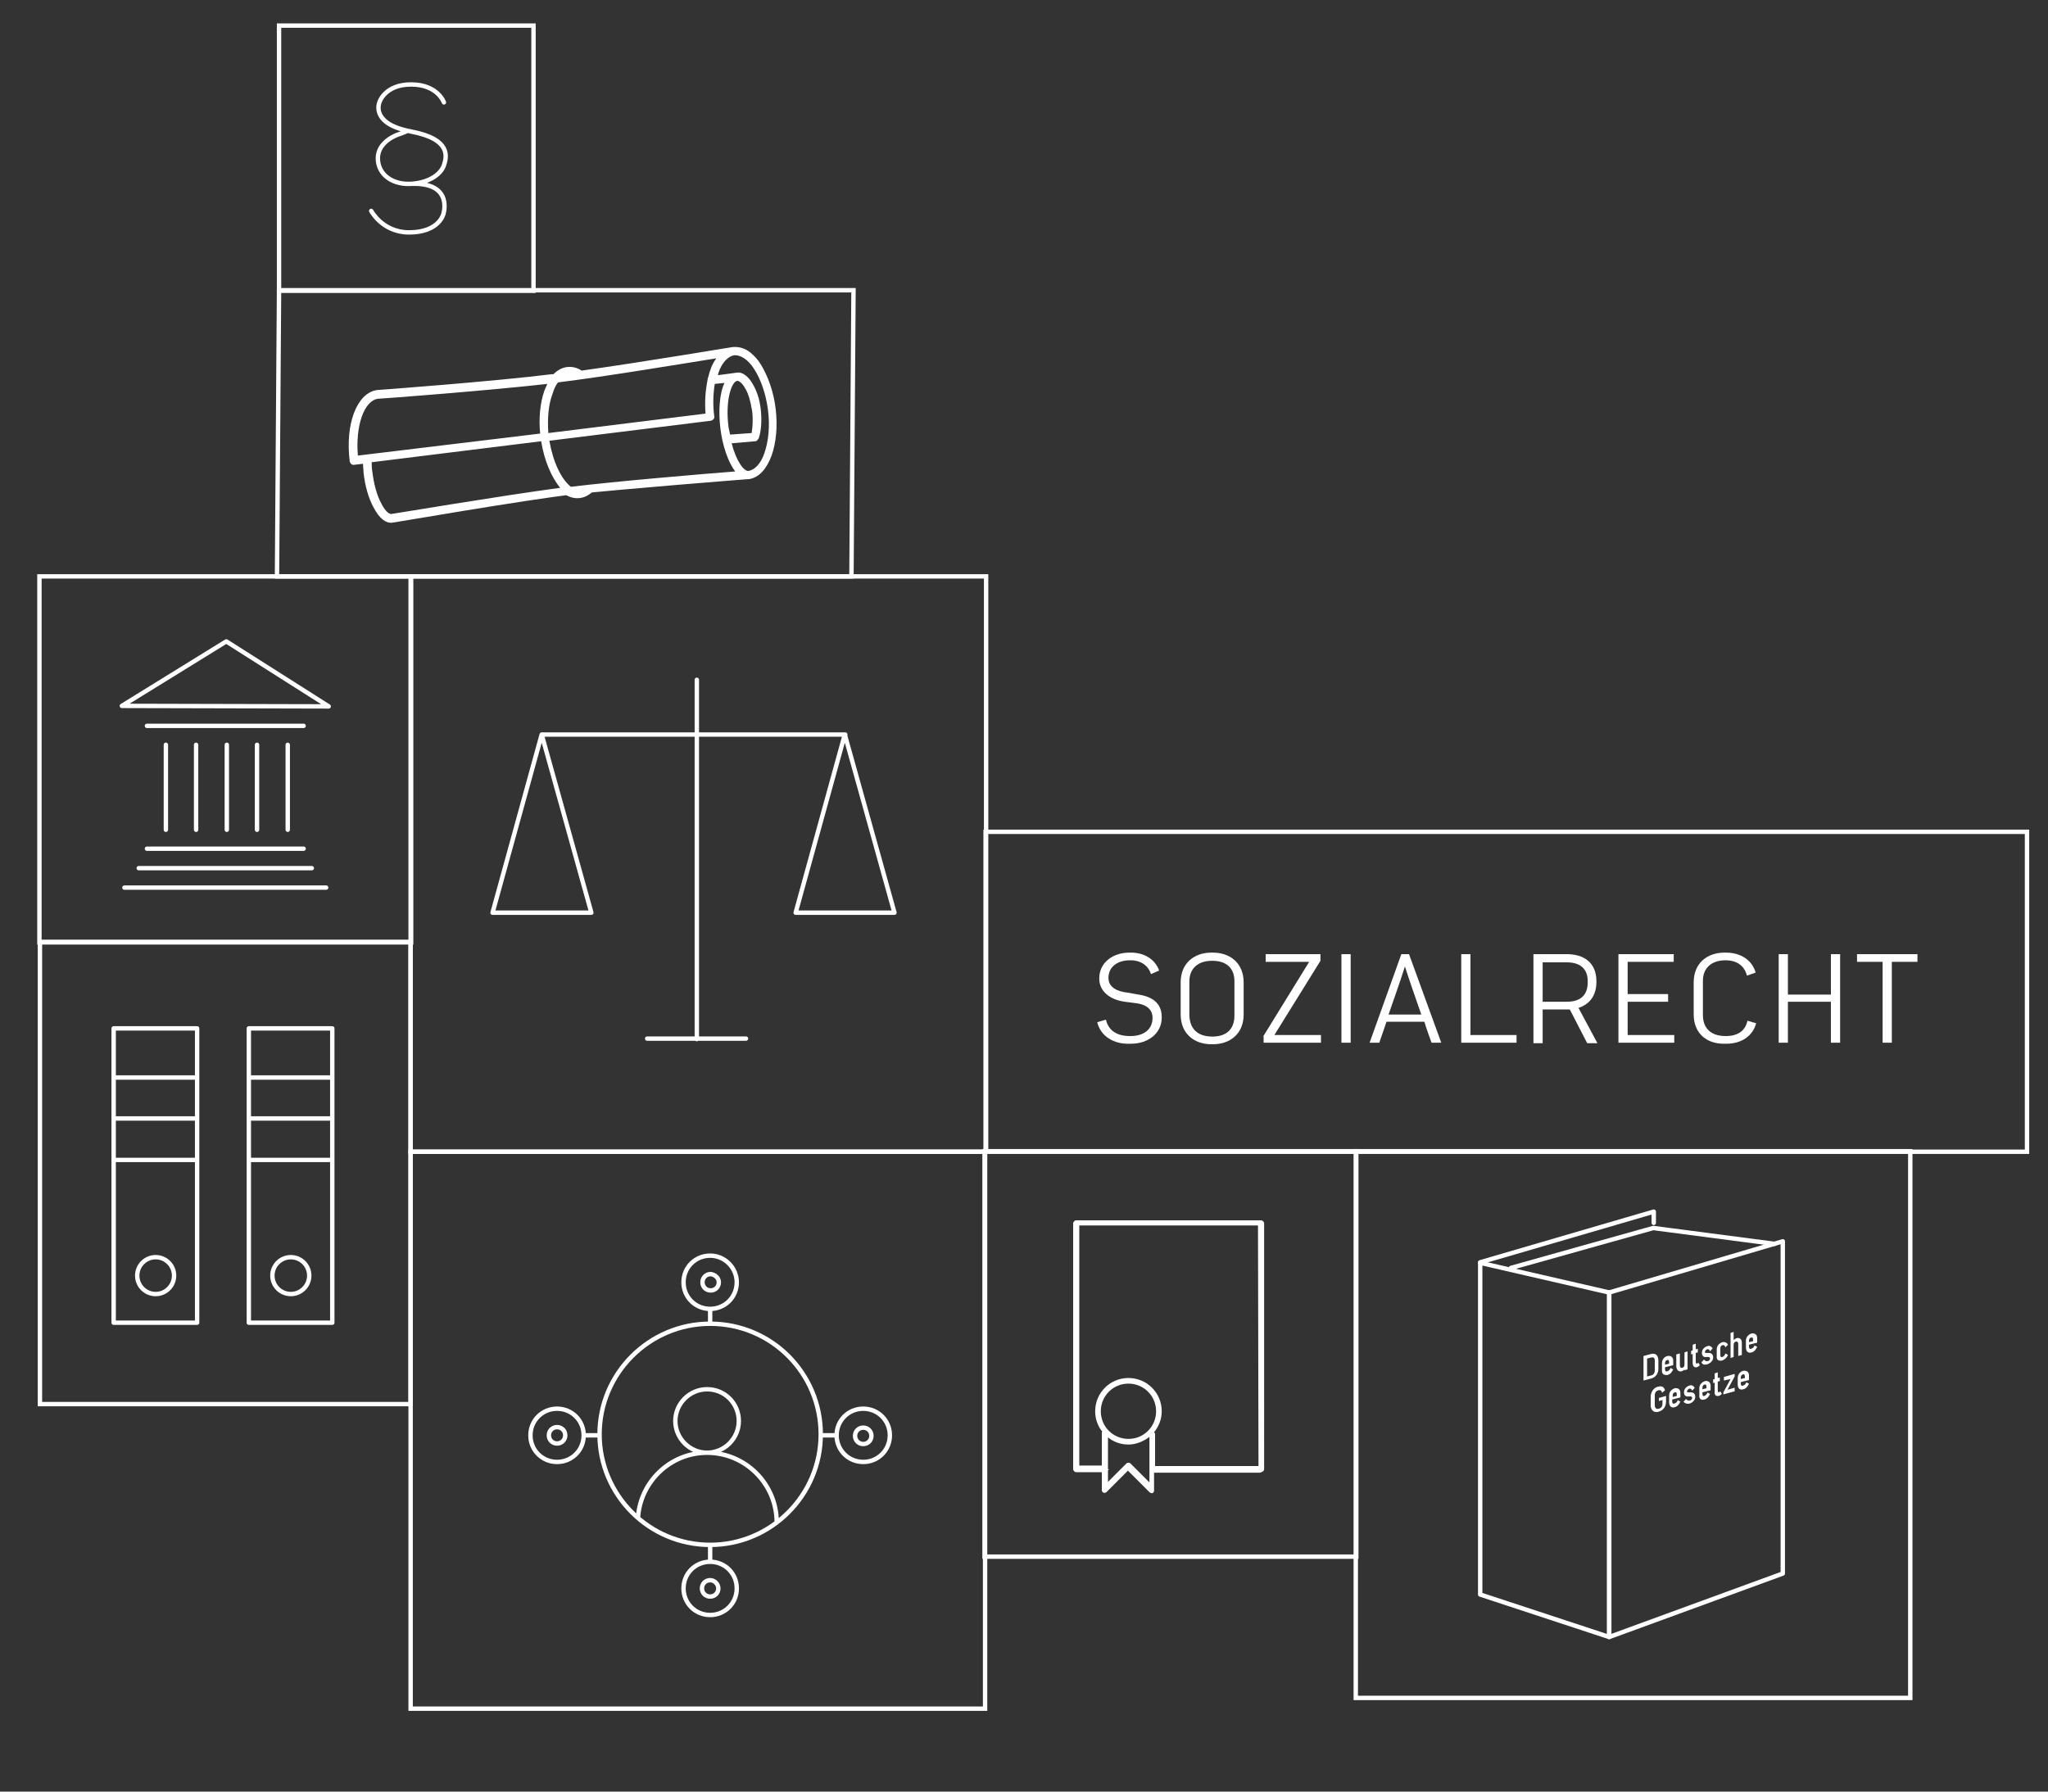 <?xml version="1.0" encoding="utf-8"?>
<!-- Generator: Adobe Illustrator 20.0.0, SVG Export Plug-In . SVG Version: 6.00 Build 0)  -->
<svg version="1.1" id="Ebene_1" xmlns="http://www.w3.org/2000/svg" xmlns:xlink="http://www.w3.org/1999/xlink" x="0px" y="0px"
	 viewBox="0 0 400 350" style="enable-background:new 0 0 400 350;" xml:space="preserve">
<rect x="0" y="0" width="400" height="350" fill="#333333" stroke="none"/>
<style type="text/css">
	.st0{fill:none;stroke:#FFFFFF;stroke-width:0.858;stroke-miterlimit:10;}
	.st1{fill:#FFFFFF;}
	.st2{fill:none;stroke:#FFFFFF;stroke-width:0.858;stroke-linecap:round;stroke-linejoin:round;stroke-miterlimit:10;}
</style>
<polygon class="st0" points="54.5,56.7 54.1,112.6 166.3,112.6 166.7,56.7 "/>
<g>
	<g>
		<path class="st1" d="M106.9,75c-0.2,0.4-0.4,0.9-0.6,1.4c-0.8,2.3-1.1,5.3-0.8,8.3L69.9,89c-0.5-5.8,1.2-10.7,3.9-11.1
			C74.5,77.9,95.4,76.3,106.9,75 M147.3,72.1c1.3,2,2.3,4.9,2.7,8s0.1,6.1-0.7,8.4c-0.7,2.1-1.9,3.3-3.1,3.5
			c-0.9,0.1-2.4-1.9-3.3-5.4l4.6-0.4l0,0c0.1,0,0.2,0,0.3-0.1l0.1-0.1l0.1-0.1c0.1-0.1,0.1-0.2,0.2-0.3l0,0c0.5-1.5,0.6-3.5,0.4-5.5
			c-0.2-2-0.8-3.8-1.6-5.1c-0.4-0.7-0.8-1.2-1.3-1.6c-0.6-0.5-1.2-0.7-1.8-0.6l0,0l0,0l0,0l-3.7,0.5c0-0.1,0.1-0.2,0.1-0.4
			c0.7-2.1,1.9-3.3,3.1-3.5l0,0C144.6,69.3,146.1,70.2,147.3,72.1 M141.5,74.8c-1,2.1-1.2,5.6-0.8,8.9s1.5,6.6,2.9,8.4
			c-6.4,0.5-23.1,1.9-32.1,3l0,0c-1.9-1.5-3.5-4.9-4.2-9l31.5-3.9c0.5-0.1,0.8-0.5,0.7-0.9c-0.3-2.2-0.2-4.4,0.1-6.3L141.5,74.8z
			 M142.3,83.5c-0.7-5.3,0.6-9,1.7-9.1l0,0c0.4,0,1,0.5,1.5,1.4c0.7,1.1,1.1,2.7,1.4,4.5c0.2,1.6,0.1,3.1-0.1,4.3l-4.2,0.3
			C142.5,84.4,142.4,84,142.3,83.5 M109,74.7c9-1.1,24-3.6,30.9-4.7c-0.5,0.7-0.9,1.4-1.2,2.4c-0.2,0.5-0.3,1.1-0.5,1.7
			c0,0,0,0,0,0.1c-0.4,2-0.6,4.2-0.4,6.6l-30.7,3.8c-0.2-2.8,0-5.5,0.8-7.6C108.2,76,108.5,75.3,109,74.7 M74.5,98.4
			c-0.9-1.6-1.5-3.9-1.8-6.4c-0.1-0.6-0.1-1.1-0.1-1.7l33.1-4.1c0.6,3.8,2,7,3.7,9.1c-11.9,1.6-32.1,5-32.9,5.1
			C76.1,100.5,75.3,100,74.5,98.4 M68.3,90.1c0.1,0.5,0.5,0.8,0.9,0.7l1.7-0.2c0,0.6,0.1,1.1,0.1,1.7c0.3,2.7,1,5.1,2,6.9
			c1.1,2.1,2.4,3.1,3.7,2.9l0,0l0,0c0.2,0,25.6-4.4,35.1-5.5c8.9-1,34.2-3,34.4-3l0,0l0,0l0,0l0,0c0,0,0,0,0.1,0
			c1.9-0.3,3.4-1.9,4.4-4.6c0.9-2.5,1.2-5.8,0.8-9.1c-0.4-3.4-1.5-6.4-2.9-8.7c-0.6-1-1.3-1.7-2-2.3c-1.1-0.9-2.3-1.2-3.5-1.1l0,0
			l0,0c-0.2,0-17.3,2.9-29.5,4.6c-0.9-0.6-1.9-0.8-2.8-0.7c-1,0.1-1.9,0.6-2.7,1.4c-0.1,0-0.2,0-0.3,0c-11.2,1.4-34,3.1-34.2,3.1
			l0,0l0,0C69.7,76.8,67.4,82.8,68.3,90.1"/>
	</g>
	<g>
		<path class="st1" d="M110.4,96.6c0.9,0.6,1.9,0.8,2.8,0.7c1-0.1,1.9-0.6,2.7-1.4C116,95.9,110.4,96.6,110.4,96.6"/>
	</g>
	<g>
		<path class="st1" d="M340,269.4v-0.2c0-0.4,0.1-0.6,0.4-0.7l0,0c0.3-0.1,0.4,0.1,0.4,0.5v0.2L340,269.4z M340.5,271.4
			c0.5-0.1,0.9-0.6,1.1-1.1c0,0-0.5-0.2-0.5-0.3c-0.1,0.3-0.3,0.6-0.7,0.7l0,0c-0.3,0.1-0.4-0.1-0.4-0.5V270l1.6-0.4v-0.9
			c0-0.7-0.5-1-1.1-0.9l0,0c-0.6,0.1-1.1,0.7-1.1,1.4v1.3C339.4,271.3,339.9,271.6,340.5,271.4L340.5,271.4z M336.6,272.4l2.2-0.6
			v-0.7l-1.4,0.4l1.4-2.6v-0.5l-2.1,0.6v0.7l1.3-0.3l-1.4,2.6V272.4z M335.7,272.7L335.7,272.7c0.3-0.1,0.4-0.2,0.6-0.4
			c-0.1-0.2-0.2-0.3-0.3-0.5c-0.1,0.1-0.2,0.2-0.3,0.2l0,0c-0.1,0-0.2-0.1-0.2-0.5v-1.6l0.4-0.1v-0.7l-0.4,0.1v-1.1l-0.6,0.2v1.1
			l-0.3,0.1v0.7l0.3-0.1v1.7C334.8,272.5,335.1,272.8,335.7,272.7 M332.5,271.4v-0.2c0-0.4,0.1-0.6,0.4-0.7l0,0
			c0.3-0.1,0.4,0.1,0.4,0.5v0.2L332.5,271.4z M332.9,273.4c0.5-0.1,0.9-0.6,1.1-1.1c0,0-0.5-0.2-0.5-0.3c-0.1,0.3-0.3,0.6-0.6,0.7
			l0,0c-0.3,0.1-0.4-0.1-0.4-0.5V272l1.6-0.4v-0.9c0-0.7-0.5-1-1.1-0.9l0,0c-0.6,0.2-1.1,0.7-1.1,1.4v1.3
			C331.8,273.3,332.3,273.6,332.9,273.4L332.9,273.4z M330,274.2c0.6-0.2,1.1-0.7,1.1-1.3c0-0.6-0.3-0.9-0.9-0.9
			c-0.5,0-0.7,0.1-0.7-0.2l0,0l0,0c0-0.2,0.2-0.4,0.4-0.5l0,0c0.3-0.1,0.5,0.1,0.6,0.4c0.2-0.2,0.3-0.4,0.5-0.6
			c-0.3-0.4-0.6-0.6-1.1-0.4l0,0c-0.6,0.2-1,0.7-1,1.3c0,0.6,0.4,0.9,0.9,0.8h0.4c0.2,0,0.3,0.2,0.3,0.3c0,0.2-0.2,0.5-0.5,0.5l0,0
			c-0.3,0.1-0.5-0.1-0.7-0.3c-0.2,0.2-0.3,0.4-0.5,0.5C329.1,274.2,329.5,274.3,330,274.2L330,274.2z M326.7,272.9v-0.2
			c0-0.4,0.1-0.6,0.4-0.7l0,0c0.3-0.1,0.4,0.1,0.4,0.5v0.2L326.7,272.9z M327.1,274.9c0.5-0.1,0.9-0.6,1.1-1.1c0,0-0.5-0.2-0.5-0.3
			c-0.1,0.3-0.3,0.6-0.7,0.7l0,0c-0.3,0.1-0.4-0.1-0.4-0.5v-0.3l1.6-0.4v-0.9c0-0.7-0.5-1-1.1-0.9l0,0c-0.6,0.2-1.1,0.7-1.1,1.4v1.3
			C326,274.8,326.5,275.1,327.1,274.9L327.1,274.9z M323.9,275.8L323.9,275.8c0.9-0.2,1.5-1,1.5-2v-1.1l-1.4,0.4v0.6l0.7-0.2v0.7
			c0,0.6-0.3,0.9-0.7,1l0,0c-0.4,0.1-0.8,0-0.8-0.7c0-0.2,0-0.3,0-0.4v-1.5c0-0.6,0.3-0.9,0.7-1l0,0c0.4-0.1,0.7,0.1,0.7,0.5
			l0.6-0.5c-0.2-0.7-0.7-0.9-1.3-0.7h-0.1c-0.8,0.2-1.4,1-1.4,2v1.8C322.5,275.6,323.1,276,323.9,275.8z"/>
	</g>
	<g>
		<path class="st1" d="M341.6,262.2V262c0-0.4,0.1-0.6,0.4-0.7l0,0c0.3-0.1,0.4,0.1,0.4,0.5v0.2L341.6,262.2z M342.1,264.2
			c0.5-0.1,0.9-0.6,1.1-1.1c0,0-0.5-0.2-0.5-0.3c-0.1,0.3-0.3,0.6-0.7,0.7l0,0c-0.3,0.1-0.4-0.1-0.4-0.5v-0.3l1.6-0.4v-0.9
			c0-0.7-0.5-1-1.1-0.9l0,0c-0.6,0.2-1.1,0.7-1.1,1.4v1.3C341,264.1,341.5,264.4,342.1,264.2L342.1,264.2z M338,265.3l0.6-0.2v-2.3
			c0-0.4,0.1-0.6,0.4-0.7l0,0c0.3-0.1,0.5,0.1,0.5,0.5v2.3l0.7-0.2v-2.4c0-0.7-0.4-1-1-0.9l0,0c-0.2,0.1-0.4,0.2-0.6,0.4v-1.6
			l-0.6,0.2V265.3z M336.3,265.8L336.3,265.8c0.6-0.2,1-0.6,1.2-1.1l-0.5-0.3c-0.1,0.3-0.3,0.6-0.6,0.7l0,0
			c-0.3,0.1-0.4-0.1-0.4-0.5v-1.1c0-0.4,0.1-0.6,0.4-0.7l0,0c0.3-0.1,0.5,0.1,0.6,0.4l0.5-0.5c-0.2-0.4-0.6-0.6-1.1-0.5l0,0
			c-0.6,0.2-1.1,0.7-1.1,1.4v1.3C335.2,265.7,335.7,265.9,336.3,265.8 M333.5,266.5c0.6-0.2,1.1-0.7,1.1-1.3c0-0.6-0.3-0.9-0.9-0.9
			c-0.5,0-0.7,0.1-0.7-0.2l0,0l0,0c0-0.2,0.2-0.4,0.4-0.5l0,0c0.3-0.1,0.5,0.1,0.6,0.4c0.2-0.2,0.3-0.4,0.5-0.6
			c-0.3-0.4-0.6-0.6-1.1-0.4l0,0c-0.6,0.2-1,0.7-1,1.3c0,0.6,0.4,0.9,0.9,0.8h0.4c0.2,0,0.3,0.2,0.3,0.3c0,0.2-0.2,0.5-0.5,0.5l0,0
			c-0.3,0.1-0.5-0.1-0.7-0.3c-0.2,0.2-0.3,0.4-0.5,0.5C332.5,266.6,332.9,266.7,333.5,266.5L333.5,266.5z M331.4,267.1L331.4,267.1
			c0.3-0.1,0.4-0.2,0.6-0.4c-0.1-0.2-0.2-0.3-0.3-0.5c-0.1,0.1-0.2,0.2-0.3,0.2l0,0c-0.1,0-0.2-0.1-0.2-0.5v-1.6l0.4-0.1v-0.7
			l-0.4,0.1v-1.1l-0.6,0.2v1.1l-0.3,0.1v0.7l0.3-0.1v1.7C330.6,266.9,330.9,267.2,331.4,267.1 M328.4,267.9L328.4,267.9
			c0.3-0.1,0.5-0.2,0.6-0.4l0,0v0.2l0.6-0.2V264l-0.6,0.2v2.3c0,0.4-0.1,0.6-0.4,0.7l0,0c-0.3,0.1-0.5-0.1-0.5-0.5v-2.3l-0.7,0.2
			v2.4C327.5,267.7,327.9,268,328.4,267.9 M325.2,266.6v-0.2c0-0.4,0.1-0.6,0.4-0.7l0,0c0.3-0.1,0.4,0.1,0.4,0.5v0.2L325.2,266.6z
			 M325.7,268.6c0.5-0.1,0.9-0.6,1.1-1.1c0,0-0.5-0.2-0.5-0.3c-0.1,0.3-0.3,0.6-0.7,0.7l0,0c-0.3,0.1-0.4-0.1-0.4-0.5v-0.3l1.6-0.4
			v-0.9c0-0.7-0.5-1-1.1-0.9l0,0c-0.6,0.1-1.1,0.7-1.1,1.4v1.3C324.5,268.5,325.1,268.7,325.7,268.6L325.7,268.6z M321.7,268.9v-3.5
			l0.8-0.2c0.4-0.1,0.7,0,0.7,0.6v1.9c0,0.6-0.3,0.9-0.7,1L321.7,268.9z M321,269.7l1.5-0.4c0.8-0.2,1.4-0.9,1.4-1.9v-1.6
			c0-1-0.5-1.5-1.4-1.3l-1.5,0.4V269.7z"/>
	</g>
</g>
<polygon class="st2" points="289.1,246.7 289.1,311.5 314.3,319.8 314.3,252.5 "/>
<polygon class="st2" points="348.2,242.5 348.2,307.4 314.3,319.8 314.3,252.5 "/>
<polyline class="st2" points="289.1,246.6 323,236.7 323,238.9 "/>
<polyline class="st2" points="295.1,247.7 322.9,239.9 346.6,243 "/>
<rect x="264.8" y="224.9" class="st0" width="108.3" height="106.8"/>
<rect x="192.3" y="224.9" class="st0" width="72.6" height="79.2"/>
<g>
	<g>
		<path class="st1" d="M245.8,286.4h-20.2v-6.2c0-0.2-0.1-0.3-0.2-0.4c0.9-1.1,1.5-2.5,1.5-4.1c0-3.6-2.9-6.5-6.5-6.5
			s-6.5,2.9-6.5,6.5c0,1.5,0.5,2.9,1.4,4l-0.1,0.1v6.5h-4.4v-46.9h34.9L245.8,286.4L245.8,286.4z M216.6,287.2l-0.2-0.2v-6.2
			c1.1,0.9,2.5,1.4,4,1.4s2.9-0.6,4.1-1.5v8.9l-3.7-3.7c-0.2-0.2-0.6-0.2-0.8,0l-3.6,3.6v-2.3L216.6,287.2z M215,275.7
			c0-3,2.4-5.4,5.4-5.4s5.4,2.4,5.4,5.4s-2.4,5.4-5.4,5.4S215,278.7,215,275.7 M246.9,287v-48c0-0.3-0.3-0.6-0.6-0.6h-36.1
			c-0.3,0-0.6,0.3-0.6,0.6v48c0,0.3,0.3,0.6,0.6,0.6h5v3.5c0,0.2,0.1,0.4,0.3,0.5s0.5,0,0.6-0.1l4.2-4.2l4.2,4.2
			c0.1,0.1,0.3,0.2,0.4,0.2c0.1,0,0.1,0,0.2,0c0.2-0.1,0.3-0.3,0.3-0.5v-3.5h20.7C246.7,287.5,246.9,287.3,246.9,287"/>
	</g>
	<g>
		<rect x="192.5" y="162.5" class="st0" width="203.4" height="62.5"/>
	</g>
</g>
<g>
	<path class="st1" d="M214.3,199.7l1.7-0.5c0.5,2.1,2.1,3.2,4.7,3.2h0.1c2.7,0,4.3-1.4,4.3-3.5v-0.1c0-1.8-1.5-2.6-3.1-2.8l-2.3-0.3
		c-3-0.4-5-2.1-5-4.5v-0.1c0-3,2.6-5,5.9-5h0.3c2.6,0,4.7,1.3,5.5,3.5l-1.6,0.7c-0.5-1.6-1.9-2.7-4-2.7h-0.1c-2.6,0-4.2,1.4-4.2,3.4
		v0.1c0,1.8,1.8,2.6,3.6,2.8l2.3,0.4c3.2,0.5,4.5,2.1,4.5,4.4v0.1c0,3.1-2.7,5.1-6,5.1h-0.3C217.6,204,215,202.5,214.3,199.7z"/>
	<path class="st1" d="M236.6,204c-3.4,0-6-2.1-6-5.8v-6.3c0-3.7,2.6-5.8,6-5.8h0.3c3.4,0,6,2.1,6,5.8v6.3c0,3.7-2.6,5.8-6,5.8H236.6
		z M236.8,202.5c2.8,0,4.3-1.5,4.3-4.1v-6.7c0-2.6-1.6-4-4.3-4h-0.1c-2.7,0-4.4,1.5-4.4,4v6.7C232.4,201,233.9,202.5,236.8,202.5
		L236.8,202.5z"/>
	<path class="st1" d="M246.7,202.5l9-14.6h-8.5v-1.5h10.7v1.3l-9,14.5h9.1v1.5h-11.2v-1.2H246.7z"/>
	<path class="st1" d="M262,186.4h1.8v17.3H262V186.4z"/>
	<path class="st1" d="M273.7,186.4h1.5l6.3,17.3h-1.9c-0.5-1.4-1-2.7-1.4-4.1h-7.4l-1.4,4.1h-1.9L273.7,186.4z M277.6,198.2
		c-0.6-1.8-2.1-5.9-3.2-9.4c-1.1,3.5-2.6,7.6-3.2,9.4H277.6z"/>
	<path class="st1" d="M285.4,186.4h1.8v15.8h9v1.5h-10.8V186.4z"/>
	<path class="st1" d="M299.5,186.4h6.5c3.3,0,5.8,1.6,5.8,5.3v0.1c0,2.8-1.4,4.4-3.5,5.1l3.7,6.9h-2l-3.4-6.6c-0.2,0-0.4,0-0.7,0
		h-4.6v6.6h-1.8V186.4z M306,195.7c2.8,0,4.1-1.4,4.1-3.8v-0.2c0-2.3-1.3-3.7-4.1-3.7h-4.7v7.7H306z"/>
	<path class="st1" d="M316.1,186.4h10.8v1.5h-9v6.3h7.9v1.5h-7.9v6.5h9.1v1.5h-10.9V186.4z"/>
	<path class="st1" d="M330.8,198.2v-6.3c0-3.7,2.6-5.8,6-5.8h0.3c2.8,0,5.1,1.4,5.8,3.9l-1.7,0.6c-0.5-1.9-1.9-3-4.2-3h0
		c-2.7,0-4.4,1.5-4.4,4v6.7c0,2.6,1.6,4.1,4.4,4.1h0.1c2.4,0,3.8-1.1,4.2-3l1.7,0.5c-0.7,2.6-3,4-5.8,4h-0.3
		C333.4,204,330.8,201.9,330.8,198.2z"/>
	<path class="st1" d="M347.4,186.4h1.8v7.9h8.4v-7.9h1.8v17.3h-1.8v-8h-8.4v8h-1.8V186.4z"/>
	<path class="st1" d="M367.7,187.9h-5v-1.5h11.8v1.5h-5v15.8h-1.8V187.9z"/>
</g>
<g>
	<g>
		<rect x="54.5" y="5" class="st0" width="49.7" height="51.8"/>
	</g>
	<g>
		<path class="st2" d="M72.5,41.2c0,0,2.2,4.2,7.4,4.2c5.9,0,6.7-3.6,6.7-3.6s2-6.1-6.1-5.9 M86.7,20c0,0-1.2-3.5-6.4-3.5
			S74.1,20,74.1,20s-1.7,3.9,5.3,5.5c0.3,0.1,0.6,0.1,0.9,0.2c8,1.5,6.9,5.1,6.4,6.6c-0.5,1.5-2.5,3.3-6.2,3.6s-6.7-1.7-6.7-5
			s3.9-4.6,3.9-4.6s1.2-0.4,1.8-0.7"/>
	</g>
</g>
<rect x="80.2" y="112.6" class="st0" width="112.4" height="112.4"/>
<path class="st2" d="M155.4,178.3h19.3l-9.7-34.8L155.4,178.3z M96.2,178.3h19.3l-9.7-34.8L96.2,178.3z M126.4,202.9h19.3
	 M136.1,132.8V203 M165.1,143.5h-59.2"/>
<g>
	<g>
		<rect x="7.7" y="112.6" class="st0" width="72.6" height="71.5"/>
	</g>
</g>
<path class="st2" d="M63.7,173.4H24.3 M60.9,169.6H27.1 M32.4,145.5v16.6 M38.3,145.5v16.6 M44.3,145.5v16.6 M50.2,145.5v16.6
	 M56.2,145.5v16.6 M59.3,165.8H28.7 M59.3,141.8H28.7 M64.2,138l-20-12.7l-20.4,12.6L64.2,138z"/>
<path class="st2" d="M48.6,226.6h16.3 M48.6,218.5h16.3 M48.6,210.5h16.3 M48.6,200.9h16.3v57.5H48.6V200.9z M22.2,226.6h16.3
	 M22.2,218.5h16.3 M22.2,210.5h16.3 M22.2,200.9h16.3v57.5H22.2V200.9z"/>
<g>
	<g>
		<circle class="st2" cx="30.4" cy="249.2" r="3.6"/>
	</g>
	<g>
		<circle class="st2" cx="56.8" cy="249.2" r="3.6"/>
	</g>
	<g>
		<rect x="7.8" y="184" class="st0" width="72.4" height="90.3"/>
	</g>
	<g>
		<rect x="80.2" y="225" class="st0" width="112.2" height="108.8"/>
	</g>
	<g>
		<path class="st0" d="M117.4,280.4h-3.1 M163.5,280.4h-3 M108.8,282c-0.9,0-1.6-0.7-1.6-1.6s0.7-1.6,1.6-1.6s1.6,0.7,1.6,1.6
			S109.7,282,108.8,282z M108.8,285.6c-2.9,0-5.2-2.3-5.2-5.2c0-2.9,2.3-5.2,5.2-5.2c2.9,0,5.2,2.3,5.2,5.2
			C114,283.3,111.7,285.6,108.8,285.6z M168.6,282.1c-0.9,0-1.6-0.7-1.6-1.6s0.7-1.6,1.6-1.6s1.6,0.7,1.6,1.6
			C170.2,281.4,169.5,282.1,168.6,282.1z M168.6,285.6c-2.9,0-5.2-2.3-5.2-5.2c0-2.9,2.3-5.2,5.2-5.2s5.2,2.3,5.2,5.2
			C173.8,283.3,171.5,285.6,168.6,285.6z M138.7,301.8v3.1 M138.7,255.6v3 M140.3,310.3c0,0.9-0.7,1.6-1.6,1.6s-1.6-0.7-1.6-1.6
			s0.7-1.6,1.6-1.6S140.3,309.5,140.3,310.3z M143.9,310.3c0,2.9-2.3,5.2-5.2,5.2s-5.2-2.3-5.2-5.2c0-2.9,2.3-5.2,5.2-5.2
			C141.6,305.1,143.9,307.4,143.9,310.3z M140.4,250.5c0,0.9-0.7,1.6-1.6,1.6c-0.9,0-1.6-0.7-1.6-1.6c0-0.9,0.7-1.6,1.6-1.6
			C139.7,249,140.4,249.7,140.4,250.5z M143.9,250.5c0,2.9-2.3,5.2-5.2,5.2s-5.2-2.3-5.2-5.2s2.3-5.2,5.2-5.2
			C141.6,245.3,143.9,247.7,143.9,250.5z M124.6,296.6c0.4-7.1,6.3-12.8,13.5-12.8c7.5,0,13.6,6.1,13.6,13.6 M144.3,277.6
			c0,3.4-2.8,6.2-6.2,6.2s-6.2-2.8-6.2-6.2c0-3.4,2.8-6.2,6.2-6.2C141.6,271.4,144.3,274.2,144.3,277.6z M160.3,280.2
			c0,11.9-9.7,21.6-21.6,21.6s-21.6-9.7-21.6-21.6s9.7-21.6,21.6-21.6C150.7,258.6,160.3,268.3,160.3,280.2z"/>
	</g>
</g>
</svg>
